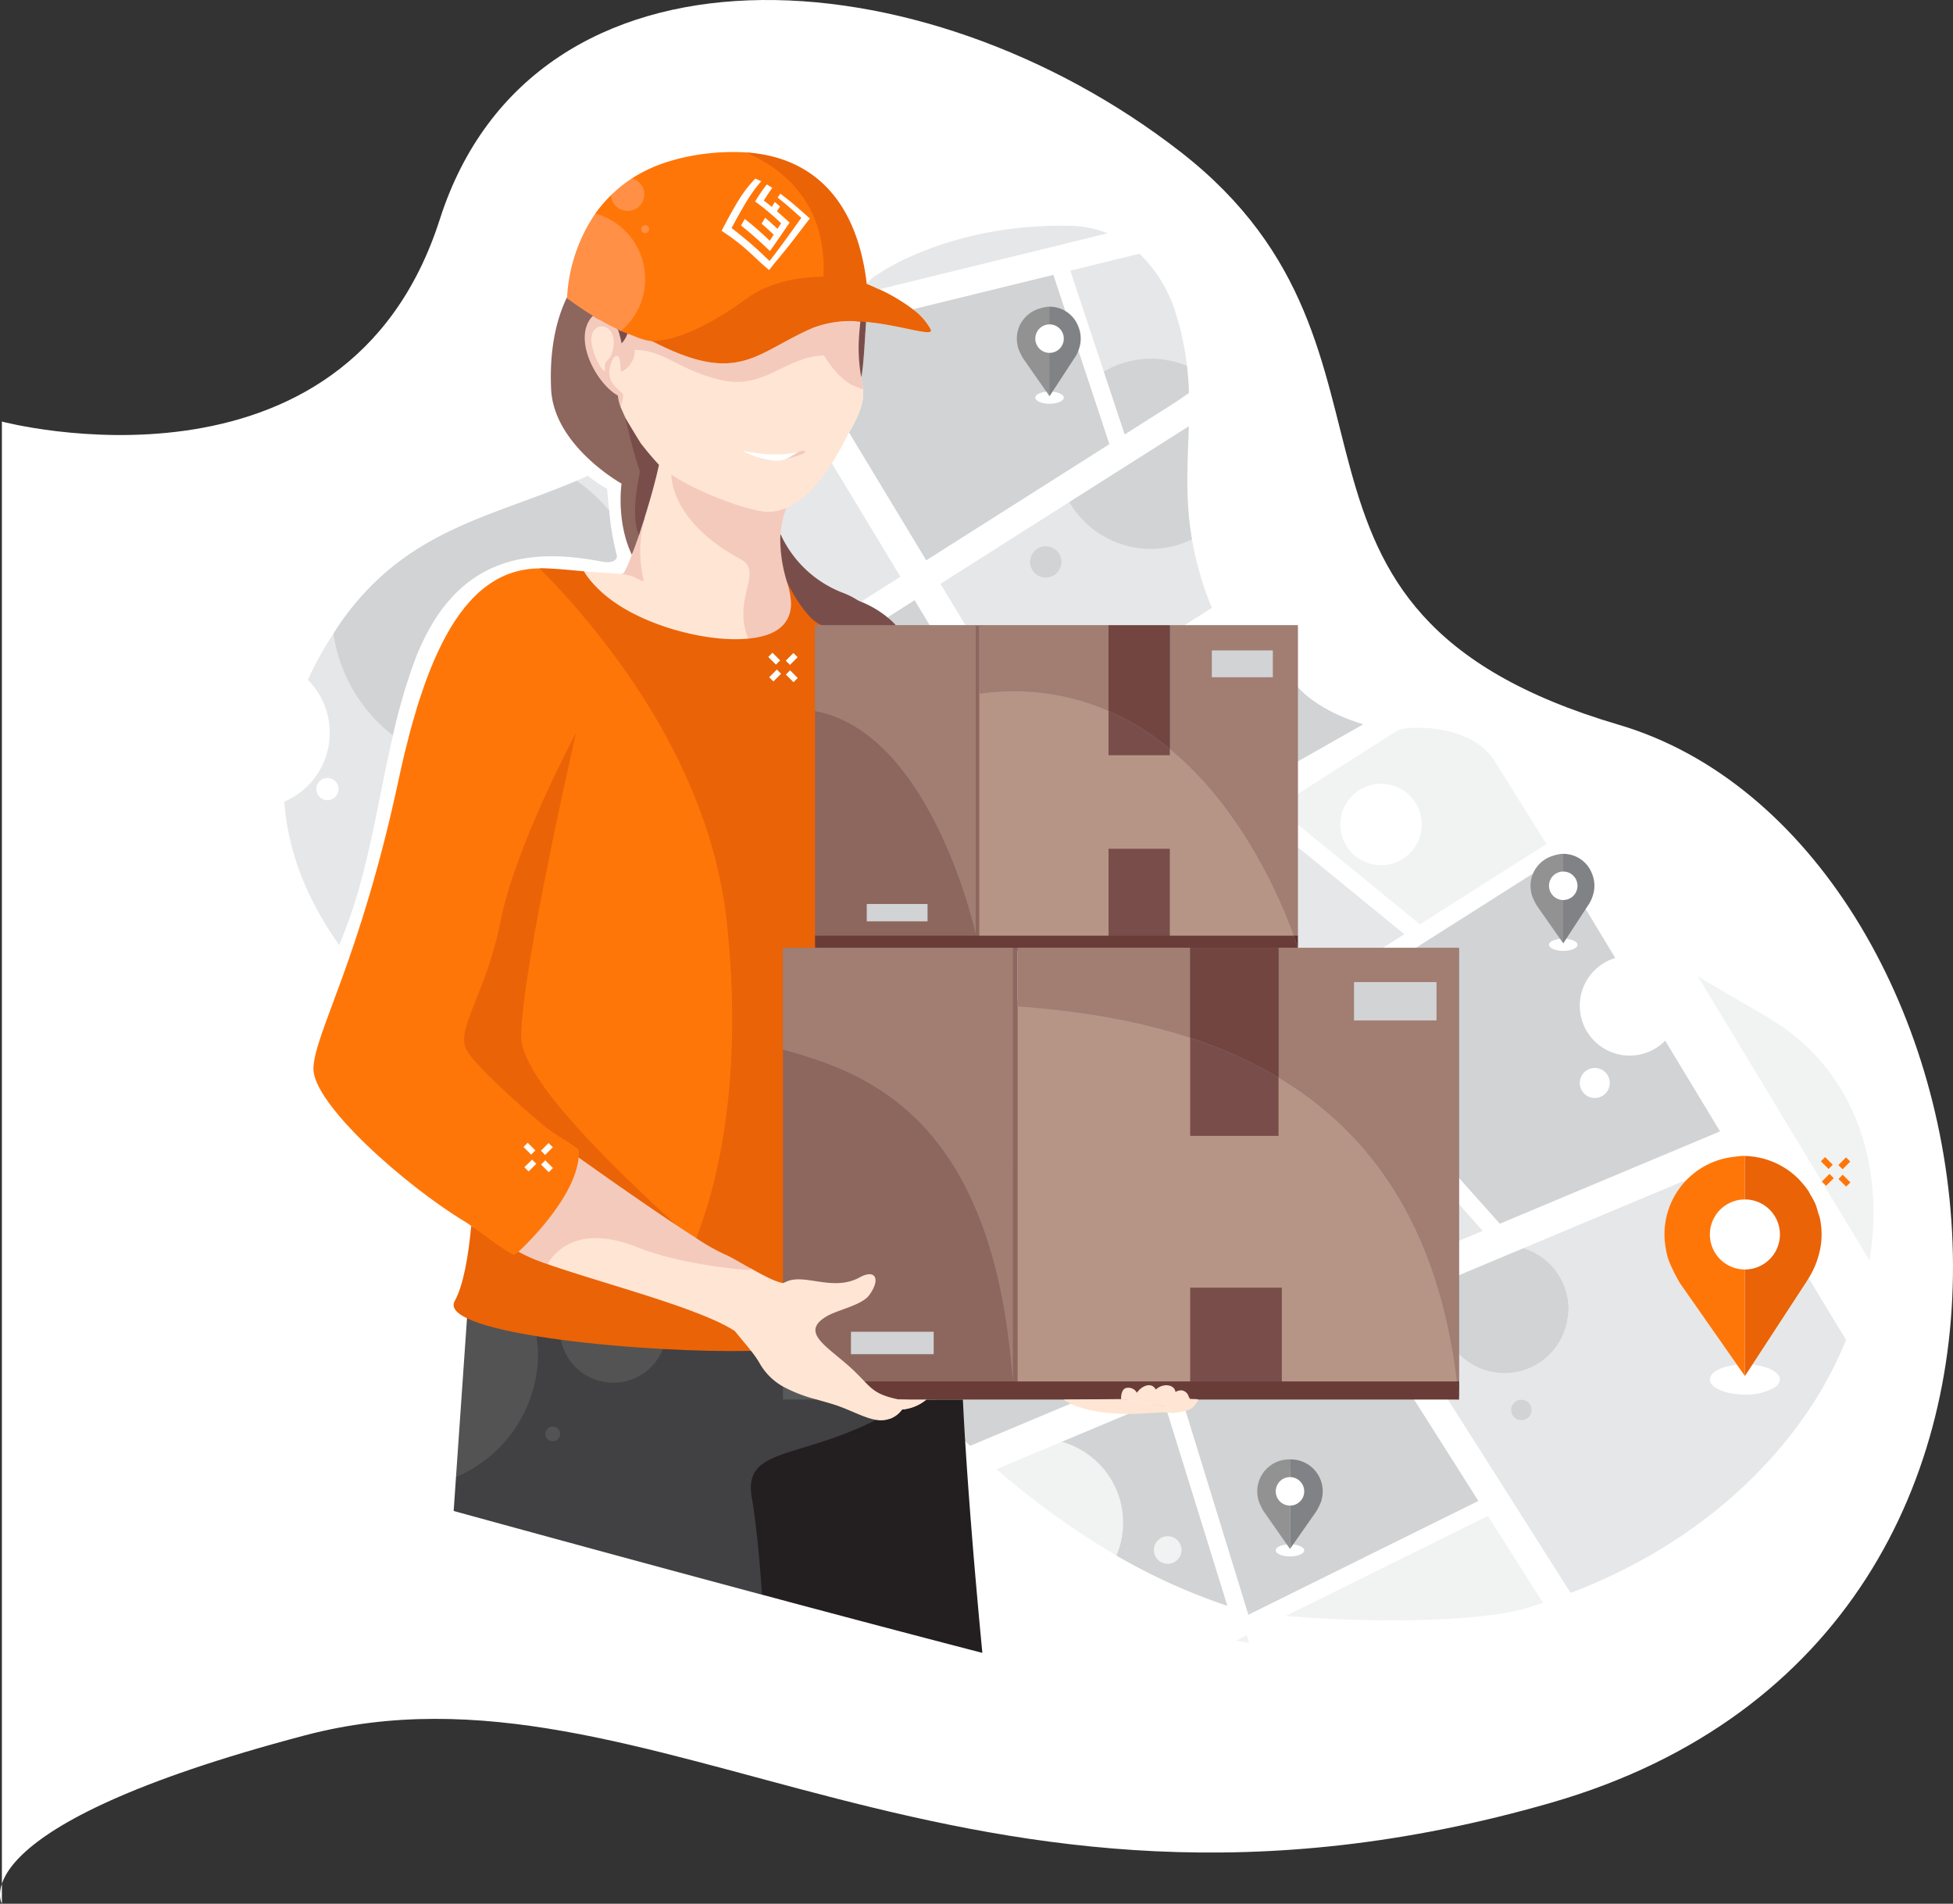 <svg xmlns="http://www.w3.org/2000/svg" width="400.449" height="390.309" viewBox="0 0 400.449 390.309">
  <rect x="0" y="0" width="400.449" height="390.309" fill="#333333" stroke="none"/>
  <g id="Gruppe_13568" data-name="Gruppe 13568" transform="translate(0 0)">
    <path id="Pfad_46164" data-name="Pfad 46164" d="M-43.657,99.324s70.514,18.75,89.782-41.438,99.047-55,151.94-13.813,10.214,94,89.783,117.408,107.6,186-13.813,221S89.874,349.849,18.5,368.673-43.657,403.2-43.657,403.2Z" transform="translate(44.045 -12.895)" fill="#fff"/>
    <g id="Versand" transform="translate(58.303 31.157)">
      <g id="grafiken" transform="translate(0 0)">
        <g id="_x31_">
          <path id="Pfad_29767" data-name="Pfad 29767" d="M261.787,136.06c-7.138,0-7.636-3.572-16.641-6.241l-26.424,16.762,5.129,8.488L247.416,166,268.76,155.07l5.618-3.564a65.022,65.022,0,0,1-4.081-14.053C267.673,134.716,264.823,136.06,261.787,136.06Z" transform="translate(-84.194 -58.042)" fill="#e6e7e8"/>
          <path id="Pfad_29768" data-name="Pfad 29768" d="M358.958,200.466c-5.282-7.461-17.722-6.738-19.541-5.93l-20.57,13.081-4.119,2.706,4.119,3.573,25.041,20.457L369.827,217.9Zm-23.04,21.769a8.346,8.346,0,1,1,8.346-8.346A8.346,8.346,0,0,1,335.917,222.235Z" transform="translate(-111.044 -76.006)" fill="#f1f2f2"/>
          <g id="Gruppe_14114" data-name="Gruppe 14114">
            <path id="Pfad_29769" data-name="Pfad 29769" d="M43.349,213.784a2.277,2.277,0,0,0,2.277-2.277H41.072A2.277,2.277,0,0,0,43.349,213.784Z" transform="translate(-34.512 -80.888)" fill="none"/>
            <path id="Pfad_29770" data-name="Pfad 29770" d="M225.847,398.446l.926-.388c-.342-.31-.672-.63-1.012-.942C225.788,397.557,225.819,398,225.847,398.446Z" transform="translate(-86.163 -132.796)" fill="none"/>
            <path id="Pfad_29771" data-name="Pfad 29771" d="M365.14,337.167,370,335.128l-4.864-5.45-3.075,3.478Z" transform="translate(-124.283 -113.936)" fill="#e6e7e8"/>
            <path id="Pfad_29772" data-name="Pfad 29772" d="M335.327,248.676l4.4-2.791-21.846-17.847-6.611,25.678Z" transform="translate(-110.077 -85.511)" fill="#e6e7e8"/>
            <path id="Pfad_29773" data-name="Pfad 29773" d="M194.458,142.039,180.4,118.777c-5.225,1.874-12.887,3.558-16.5,5.056-.79,2.147-2.524,18.207-2.6,20.046,1.279,3.316,9.547,3.569,18.189,6.947.879.344,3.035-1.327,3.977-.742.033.013,1.876-.861,1.909-.849.163.061.835-2.13.993-2.067Z" transform="translate(-68.137 -54.954)" fill="#e6e7e8"/>
            <path id="Pfad_29774" data-name="Pfad 29774" d="M306.292,446.207l1.072-.531c-.477-.074-.889-.149-1.305-.226Z" transform="translate(-108.62 -146.313)" fill="#d1d3d4"/>
            <path id="Pfad_29775" data-name="Pfad 29775" d="M288.794,373.387l-1.379,1.085s1.13,3.291.212,3.543c-.491.135.783,3.747.466,3.815l12.751,41.406c.416.077.828.152,1.305.226l46.085-22.8L335.05,379.875,313.4,366.016Zm25,25.269c0,.206-3.588,10.925-3.588,10.925,1.313.123,2.315.6,2.315,1.206,0,.7-1.307,1.259-2.92,1.259s-2.92-.563-2.92-1.259c0-.6.982-1.073,2.275-1.2,0,0-2.381-9.048-2.428-9.391,0,0-1.026-1.115-.875-1.564C308.839,389.164,313.8,397.759,313.8,398.657Z" transform="translate(-103.406 -124.098)" fill="#d1d3d4"/>
            <path id="Pfad_29776" data-name="Pfad 29776" d="M216.806,381.567c.13,2.759,3.081,6.841,6.45,10.895.34.312.67.632,1.012.942l22.624-9.485-9.823-3.444Z" transform="translate(-83.659 -128.142)" fill="#d1d3d4"/>
            <path id="Pfad_29777" data-name="Pfad 29777" d="M273.769,385.157c-2.117.158-3.875,2.372-5.406,2.281l-15.355,6.438c-.133,7.508-1.689,5.673.185,11.326,1.373,4.143,5.621,8.048,11,12.012a122.348,122.348,0,0,0,22.739,10.3S273.817,385.154,273.769,385.157Z" transform="translate(-93.579 -129.451)" fill="#d1d3d4"/>
            <path id="Pfad_29778" data-name="Pfad 29778" d="M448.44,273.074c-5.144-3-9.835-5.695-14.137-8.281l35.22,58.286C472.823,302.6,466.018,283.32,448.44,273.074Z" transform="translate(-144.486 -95.79)" fill="#f1f2f2"/>
            <path id="Pfad_29779" data-name="Pfad 29779" d="M435.789,342.865c-.211.345-.4.691-.648,1.034l-10.908,16.714c3.232.3,5.657,1.539,5.657,3.023a2.12,2.12,0,0,1-1.1,1.634,11.31,11.31,0,0,1-6.076,1.462c-3.965,0-7.18-1.386-7.18-3.1,0-.85.8-1.618,2.082-2.178a11.852,11.852,0,0,1,3.475-.831l-11.7-16.727a35.238,35.238,0,0,1-1.9-3.7l-.011-.025a11.8,11.8,0,0,1-.9-2.851c0-.006.011-.01.01-.015a15.962,15.962,0,0,1,4.211-14.62L377.3,336.724a13.1,13.1,0,0,1,9.258,12.49,12.956,12.956,0,0,1-.161,1.6,13.084,13.084,0,0,1-22.311,7.645l-4.03-3.444-1.75,4.773,3.517,7.972L386.977,407.4c22.94-8.72,39.746-23.188,50.03-39.329a82.19,82.19,0,0,0,6.445-12.526Zm-58.921,29.16A2.134,2.134,0,1,1,379,369.89,2.134,2.134,0,0,1,376.868,372.025Z" transform="translate(-123.233 -111.98)" fill="#e6e7e8"/>
            <path id="Pfad_29780" data-name="Pfad 29780" d="M121.755,129.482c-.274-2.5-.433-4.49-.433-4.49a23.431,23.431,0,0,1-3.936-2.674c-.779.348-1.559.707-2.334,1.035a4.99,4.99,0,0,0,1.045,4.758A8.425,8.425,0,0,0,121.755,129.482Z" transform="translate(-55.145 -55.944)" fill="#e6e7e8"/>
            <path id="Pfad_29781" data-name="Pfad 29781" d="M54.235,188.117c-2.179-17.634-5.042-19.385-12.207-20.859a69.8,69.8,0,0,0-5.244,9.479,15.365,15.365,0,0,1-4.82,24.977c.751,10.986,5.207,20.9,11.265,29.412.483-1.235.981-2.518,1.5-3.878C49.264,215.37,51.166,201.372,54.235,188.117ZM40.8,201.409a2.277,2.277,0,1,1,2.277-2.277A2.277,2.277,0,0,1,40.8,201.409Z" transform="translate(-31.964 -68.513)" fill="#e6e7e8"/>
            <path id="Pfad_29782" data-name="Pfad 29782" d="M58.141,175.95a120.469,120.469,0,0,1,4.338-15C70.462,139.613,85.241,137.3,100.8,140.3c3.44.663,3.265-1.174,3.265-1.174a54.123,54.123,0,0,1-1.584-9.243,32.331,32.331,0,0,0-6.7-6.129c-18.171,7.684-35.079,10.163-48.392,29.1-.527.749-.964,1.488-1.452,2.233A32.2,32.2,0,0,0,58.141,175.95Z" transform="translate(-35.871 -56.346)" fill="#d1d3d4"/>
            <path id="Pfad_29783" data-name="Pfad 29783" d="M375.637,342.176l-13.214,5.54-10.075,3.307,10.075,12.884a13.084,13.084,0,0,0,22.311-7.645,12.945,12.945,0,0,0,.161-1.6A13.1,13.1,0,0,0,375.637,342.176Z" transform="translate(-121.565 -117.431)" fill="#d1d3d4"/>
            <path id="Pfad_29784" data-name="Pfad 29784" d="M247.455,142.4a3.211,3.211,0,1,0,3.212,3.211A3.211,3.211,0,0,0,247.455,142.4Z" transform="translate(-91.332 -61.56)" fill="#d1d3d4"/>
            <path id="Pfad_29785" data-name="Pfad 29785" d="M259.777,408.456a17.338,17.338,0,0,0-11.693-11.194l-13.416,5.625a166.41,166.41,0,0,0,24.6,17.714A17.306,17.306,0,0,0,259.777,408.456Z" transform="translate(-88.654 -132.837)" fill="#f1f2f2"/>
            <path id="Pfad_29786" data-name="Pfad 29786" d="M279.482,426.987a2.829,2.829,0,1,0,2.829-2.829A2.829,2.829,0,0,0,279.482,426.987Z" transform="translate(-101.187 -140.359)" fill="#f1f2f2"/>
            <path id="Pfad_29787" data-name="Pfad 29787" d="M317.052,438.875c14.5,1.294,38.549,1.552,49.245-1.566,1.186-.346,2.321-.742,3.475-1.12l-11.3-17.81Z" transform="translate(-111.694 -138.742)" fill="#f1f2f2"/>
            <path id="Pfad_29788" data-name="Pfad 29788" d="M305.552,453.934c-.141-.479-.321-1.071-.478-1.6l-2.195,1.086C303.661,453.577,304.544,453.747,305.552,453.934Z" transform="translate(-107.731 -148.239)" fill="#f1f2f2"/>
            <path id="Pfad_29789" data-name="Pfad 29789" d="M385.644,250.142c0,.7-1.307,1.259-2.92,1.259s-2.92-.564-2.92-1.259c0-.6.983-1.073,2.274-1.2,0,0-5.2-10.259-5.2-10.733,0-.892-.677-1.892-.354-2.668l-23.259,14.755-.117.143-.047-.039-.6.381-3.98,15.323,12.833,31.857,8.366,9.375,45.151-18.93L403.633,269.81a10.224,10.224,0,1,1-10.244-16.954l-6.067-10.04-2.73,1.3-1.264,4.816C384.641,249.06,385.644,249.54,385.644,250.142Zm3.548,25.264a3.077,3.077,0,1,1-3.077,3.077A3.077,3.077,0,0,1,389.192,275.406Z" transform="translate(-120.495 -87.609)" fill="#d1d3d4"/>
            <path id="Pfad_29790" data-name="Pfad 29790" d="M318.044,197.72l13.44-7.624s-8.638-2.257-13.44-7.624l-6.188,9.075Z" transform="translate(-110.241 -72.768)" fill="#d1d3d4"/>
            <path id="Pfad_29791" data-name="Pfad 29791" d="M209.431,76.306c.867,1.764-5.822-.82-13.247-1.5,0,.024.015.034.013.06-.141,1.429-.516,9.878-1,11.222.1.585.142,1.15.282,1.748a6.5,6.5,0,0,1,.091.821c.335,3.25-1.622,6.635-2.865,8.819l15.832,26.2L246.09,99.859l-6.359-19.181c-.007.018-.008.029-.015.047s-.021.056-.033.083c-.191.476-2.443-.018-2.806.477l-2.454,7.823c1.313.123,2.316.6,2.316,1.206,0,.7-1.307,1.259-2.92,1.259s-2.92-.564-2.92-1.259c0-.6.983-1.073,2.275-1.2l-.963-4.088a5.523,5.523,0,0,1-1.617-1.657l-.3-.756c-.172-.4-.909-1.195-.955-1.538,0,0-.424-.952-.424-.955a11.929,11.929,0,0,1-.3-1.856c0-3.619,1.618-5.33,5.237-5.33a21.919,21.919,0,0,1,3.091-.259c.065.038.124.085.187.126l-2.536-7.651-28.791,7.06A12.68,12.68,0,0,1,209.431,76.306Z" transform="translate(-76.918 -39.956)" fill="#d1d3d4"/>
            <path id="Pfad_29792" data-name="Pfad 29792" d="M203.665,161.273c1.094.906.012,4.194.032,4.217l8.616-2.609-3.1-5.129Z" transform="translate(-79.984 -65.855)" fill="#d1d3d4"/>
            <ellipse id="Ellipse_382" data-name="Ellipse 382" cx="2.134" cy="2.134" rx="2.134" ry="2.134" transform="translate(251.501 255.776)" fill="#d1d3d4"/>
            <path id="Pfad_29793" data-name="Pfad 29793" d="M193.806,83.459c-.028,1.995.2,4.972,1.7,5.974.484-1.343.859-9.793,1-11.222,0-.026-.013-.036-.013-.06-.386-.035-1.54-1.032-1.929-1.056C194.4,78.742,193.831,81.674,193.806,83.459Z" transform="translate(-77.226 -43.298)" fill="#794e4a"/>
            <path id="Pfad_29794" data-name="Pfad 29794" d="M175.124,152.812h0Z" transform="translate(-72.001 -64.472)" fill="#6d4c39"/>
            <path id="Pfad_29795" data-name="Pfad 29795" d="M164.836,411.036c-1.74-10.206,9.776-23.908,3.074-31.788a75.2,75.2,0,0,1-9.148-2.352c-1.052-.316-6.045-3.088-6.045-3.088s-4.747-11.884-5.409-12.727c-5.289.106-12.588-.6-19.091-.955-1.614,4.047-39.161,0-39.161,1.2,0,11.408-2.521,17.021-8.414,32.79l-.482,6.955S99.5,406.4,125.03,413.3c3.314.9,6.747,1.82,10.241,2.76,2.674.719,5.376,1.444,8.125,2.181C162.1,415.093,165.789,416.624,164.836,411.036Z" transform="translate(-45.443 -122.451)" fill="#414042"/>
            <path id="Pfad_29796" data-name="Pfad 29796" d="M208.788,395.129c-.028-.442-.059-.889-.086-1.33-.18-2.921-.336-5.784-.467-8.544h-7.488a9.045,9.045,0,0,1-4.985,2.04,5.344,5.344,0,0,1-5.325,2.126c-16.056,8.132-27.234,5.633-25.494,15.84.953,5.588,1.642,13.257,2.114,20.005,14.823,3.97,30.55,8.139,45.173,11.929,0,0-1.7-17.2-2.981-35.206C209.087,399.7,208.932,397.409,208.788,395.129Z" transform="translate(-69.105 -129.479)" fill="#231f20"/>
            <path id="Pfad_29797" data-name="Pfad 29797" d="M97.656,368.444a26.607,26.607,0,0,0-.339-3.506,9.786,9.786,0,0,0-6.936-5.109c-2.936-.689-4.693-1.83-7.3,1.445l-2.256,32.541A27.536,27.536,0,0,0,97.656,368.444Z" transform="translate(-45.63 -122.154)" fill="#535353"/>
            <path id="Pfad_29798" data-name="Pfad 29798" d="M121.423,375.176A10.953,10.953,0,0,0,131.6,368.26c.461-3.765-.17-6.306-4.312-6.708-2.86-.277-13.761,1.67-16.611,4.809A10.965,10.965,0,0,0,121.423,375.176Z" transform="translate(-53.977 -122.843)" fill="#535353"/>
            <path id="Pfad_29799" data-name="Pfad 29799" d="M107.77,392.954a1.509,1.509,0,1,0,1.509,1.509A1.509,1.509,0,0,0,107.77,392.954Z" transform="translate(-52.743 -131.632)" fill="#535353"/>
            <path id="Pfad_29800" data-name="Pfad 29800" d="M102.137,359.174c6.547.87,13.854,1.512,20.922,1.9,6.5.356,12.787.494,18.076.388,2.4-3.359-.2-5.17-1.308-6.54-7.025-4.676-45.355-18.137-45.355-18.137-2.331-1.031-7.937.94-10.716-.959-.013.136-.028.272-.041.409-.554,5.805-1.548,11.736-3.349,15.015-.7,1.274.31,2.453,2.527,3.525,2.945,1.424,8.039,2.657,14.232,3.664C98.729,358.7,100.408,358.945,102.137,359.174Z" transform="translate(-45.44 -115.655)" fill="#ea6307"/>
            <path id="Pfad_29801" data-name="Pfad 29801" d="M128.634,117.606c.571-1.8,1.662-10.248,2.015-11.728-.215-.208-.245-1.271-.424-1.477-4.667-5.376-6.154-8.06-6.894-10.261a15.288,15.288,0,0,1-.583-3.394c-4.421-2.423-9.1-10.373-4.872-14.862.029-.031-.188-1.82-.159-1.849-1.664-1.032-4.117-1.531-6.571-2.3,0,0,.005-.149.008-.251-1.861,3.8-3.69,9.869-3.275,18.86.537,11.628,14.443,19.376,14.443,19.376s-1.15,7.738,2.112,14.6C125.162,122.426,127.751,120.388,128.634,117.606Z" transform="translate(-53.178 -41.728)" fill="#8d665e"/>
            <path id="Pfad_29802" data-name="Pfad 29802" d="M133.5,272.5c2.741-11.821,2.565-30.672.193-53.217-3.09-29.374-26.17-53.223-39.713-67.958-1.4-1.524-3.289-2.206-7.347-2.628h0c-8.1.048-14.335,4.841-19.3,13.979l0,.005q-.824,1.516-1.6,3.192c-.025.054-.049.114-.073.168-.493,1.069-.975,2.181-1.442,3.345-.059.147-.114.31-.173.458-.43,1.089-.852,2.2-1.261,3.373-.1.279-.189.584-.285.867-.363,1.068-.723,2.145-1.07,3.278-.142.464-.275.964-.414,1.439-.293,1-.588,1.985-.869,3.028-.2.737-.387,1.522-.581,2.283-.211.829-.428,1.634-.633,2.49q-.592,2.472-1.152,5.095c-7.971,37.334-17.251,52.076-17.539,59.423s19.273,24.456,31.086,31.515c.375.224.842.565,1.271.858,2.778,1.9,6.444,4.917,8.775,5.947l.916-.646,32.777-.6c2.439-.955,1.9-1.035,3.666-2.187C129.513,288.269,133.651,272.611,133.5,272.5Zm-49.14-.162-.863-.868,1.573-1.568.863.868ZM83.31,267.31l.863-.858,1.571,1.573-.863.858Zm5.177,5.186-1.573-1.573.863-.868,1.573,1.573Zm-1.6-4.419,1.573-1.573.863.868-1.573,1.573Z" transform="translate(-34.277 -63.321)" fill="#ff7608"/>
            <path id="Pfad_29803" data-name="Pfad 29803" d="M143.04,221.447c3.475,33.032-2.264,54.3-6.3,64.545-1.2,4.335-.426,7.544.6,7.914.861.31,13.806,3.643,15.617,3.977l6.2.636,10.341-64.591.533-57.83-3.437-11.693,1.472-4.083c-3.3-1.009-12.652-8.65-12.663-8.671h0c.425,1.552-5.168,6.5-11.5,7.066a21.018,21.018,0,0,1-4.912-.278c-8.481-.87-20.06-.589-25.237-9.149-3.152-.307-6.3-.582-8.53-.632-.2,0-.387.024-.585.026C118.422,162.684,139.63,189.034,143.04,221.447Zm10.051-53.035-1.573-1.573.863-.863,1.573,1.573Zm1.054,1.876-1.571,1.571-.863-.863,1.571-1.571Zm3.413.868-.863.863-1.571-1.573.863-.863Zm-.885-5.122.863.863-1.573,1.573-.863-.863Z" transform="translate(-52.292 -63.311)" fill="#ea6307"/>
            <path id="Pfad_29804" data-name="Pfad 29804" d="M94.848,257.769c0-13.4,11.237-62.282,11.237-62.282S93.7,218.585,90.67,233.855s-9.32,22.285-7.059,26.651c1.416,2.734,10.267,10.878,16.105,15.717,2.007,1.663,4.843,3.04,6.935,4.753l-.012,1.6c.207.148,11.265,8.059,20.048,13.884C114.2,285.021,94.848,266.6,94.848,257.769Z" transform="translate(-46.274 -76.407)" fill="#ea6307"/>
            <path id="Pfad_29805" data-name="Pfad 29805" d="M127.189,80.226c-.29-.13-.6-.3-.894-.437a31.81,31.81,0,0,1,1.083,4.178,7.9,7.9,0,0,0,1.73-2.859c.016-.039.032-.083.047-.123C128.5,80.728,127.865,80.529,127.189,80.226Z" transform="translate(-58.346 -44.051)" fill="#794e4a"/>
            <path id="Pfad_29806" data-name="Pfad 29806" d="M194.815,155.7a20.733,20.733,0,0,0-5.446-3.206c-.158-.063-.3-.135-.459-.2l-.109-.044a17.416,17.416,0,0,0-2.751-1.437,23.168,23.168,0,0,1-13.53-12.988c-.149,3.656-.917,9.428-.2,12.051l.875,1.75,1.059-3.01c.011.021,3.781,7.662,7.078,8.671l9.76,3.526,5.414-3.51A14.591,14.591,0,0,0,194.815,155.7Z" transform="translate(-71.133 -60.283)" fill="#794e4a"/>
            <path id="Pfad_29807" data-name="Pfad 29807" d="M126.218,339.826c9.333,3.747,24.9,2.453,24.9,2.453s-4.566-2.871-5.06-3.277c-2.244-1.243-4.268-2.459-5.129-2.768a42.35,42.35,0,0,1-5.872-3.341c-1.251-.794-2.607-1.677-4.038-2.626-8.783-5.826-19.84-13.736-20.048-13.884l-.029-.02c-.8,8.854-12.328,19.321-12.328,19.321a34.056,34.056,0,0,0,5.967,2.551C113.385,336.751,115.082,335.355,126.218,339.826Z" transform="translate(-50.604 -110.212)" fill="#f4cabd"/>
            <path id="Pfad_29808" data-name="Pfad 29808" d="M136.726,126.2c.684-1.8.674-1.889.28-1.039-.1.387-.209.767-.315,1.148C136.706,126.266,136.711,126.236,136.726,126.2Z" transform="translate(-61.253 -56.593)" fill="#f4cabd"/>
            <path id="Pfad_29809" data-name="Pfad 29809" d="M174.483,94.133c-.408-.2-.873-1.517-1.315-1.662C169.389,91.228,167.8,86.7,167.8,86.7l-.636-.959c-.258.028-2.594-.655-2.864-.631-7.661.666-9.835,7.984-18.693,5.807-8.685-2.134-12.991-6.147-19.051-6.2a3.73,3.73,0,0,1-.239,4.3c-.477.6-.722.258-1.193-1.67-.342-1.4-1.7.149-1.967.678-2.438,4.827,1.439,6.142,1.331,6.958-.146,1.1.48,2.237.231,2.58a81.782,81.782,0,0,0,4.631,9.223c-.354,1.48.363,8.959.348,9-.566,2.04.428,3.34-.143,5.139-1.359,5.348-2.574,6.884-3.158,9.219-.239.955-.681,1.868-1.566,1.783l-.83-.057h0l-6.694-.456v0c5.177,8.56,18.715,12.83,27.2,13.7a33.577,33.577,0,0,0,6.44.1c4.988-4.21,9.542-15.633,4.885-18.13-10.371-5.561-14.39-3.107-14.6-8.038,5.841,3.894,10.054,3.2,13.6,3.424,1.451.093,2.594-3.5,3.92-4.048,3.612-1.5,6.75-5.032,9.344-9.161,1.034-1.646,2-3.367,2.855-5.085.168-.337.407-.759.666-1.214C172.86,100.769,174.818,97.384,174.483,94.133ZM157.97,108.6a6.169,6.169,0,0,1-2.651-.021,23.338,23.338,0,0,1-4.048-1.129c-1.353-.676-1.465-.767-1.465-.767,8.23,1.646,11.578.113,11.578.113.541-.1.427-.118.647.152C162.413,107.419,157.97,108.6,157.97,108.6Z" transform="translate(-55.831 -45.429)" fill="#ffe5d4"/>
            <path id="Pfad_29810" data-name="Pfad 29810" d="M174.436,91.1c-.14-.6-.182-1.163-.282-1.748a34.717,34.717,0,0,1-.525-6.268c.025-1.785.19-3.457.353-5.1a21.794,21.794,0,0,0-9.252,1.138c-.127.05-.262.081-.387.135-12.013,5.186-15.277,12.051-33.3,2.627a6.518,6.518,0,0,0,1.344.025,20.563,20.563,0,0,1-6.155-1.47c-.011.027-.021.057-.032.083a5.372,5.372,0,0,1-1.176,1.944,21.626,21.626,0,0,0-.736-2.84,49.818,49.818,0,0,1-5.139-2.813c-.029.029-.055.043-.083.074-4.226,4.489.77,13.842,5.191,16.265a8.787,8.787,0,0,0,.51,2.195,6.038,6.038,0,0,0,.587-2.266c.108-.816-4.587-2.445-2.149-7.272.267-.529,1.062-1.457,1.4-.058.471,1.928-.241,3.124,1.155,2.062a4.9,4.9,0,0,0,1.971-4.018c6.06.057,8.727,3.984,17.413,6.118,8.858,2.177,12.938-4.267,20.6-4.933.269-.024.5-.065.756-.093l.008.022s2.971,5.253,6.75,6.5a10.241,10.241,0,0,1,1.273.519A6.656,6.656,0,0,0,174.436,91.1Z" transform="translate(-55.875 -43.218)" fill="#f4cabd"/>
            <path id="Pfad_29811" data-name="Pfad 29811" d="M120.359,80.15c-3.165,2.163,2.238,11.188,1.8,8.192-.278-1.9,1.2-.966,1.725-4.342S122.019,79.015,120.359,80.15Z" transform="translate(-56.406 -44.051)" fill="#ffe5d4"/>
            <path id="Pfad_29812" data-name="Pfad 29812" d="M123.708,39.045a27.78,27.78,0,0,0-3.223,3.75c.608,7.232,2.623,19.084,5.251,24.085.46.206.891.341,1.337.516,2.173.85,3.4,1.464,5.342,1.59,2.428-.149,12.635,3.295,22.75-4.017,4.427-3.2,9.9-8.243,15.153-8.233.438-22.432-10.619-24.62-18.938-26.469a46.44,46.44,0,0,0-13.033,1.094c-.671.146-1.291.332-1.924.508a30.476,30.476,0,0,0-8.417,3.715C126.688,37.909,125.371,38.925,123.708,39.045Zm33.065-1.5c-.637.864-.983,1.387-1.741,2.591.667.506.991.769,1.632,1.3.257-.413.381-.612.623-.991.431.349.645.528,1.071.889-.246.386-.373.587-.635,1,1.05.911,1.564,1.38,2.592,2.319-1.408,2.07-2.233,3.3-4.025,5.842a79.026,79.026,0,0,0-5.922-5.239c.306-.551.458-.82.757-1.345a61.117,61.117,0,0,1,5.122,4.47c.333-.508.5-.759.816-1.248-.962-.892-1.452-1.35-2.484-2.257.3-.5.445-.746.73-1.22,1.046.907,1.545,1.369,2.533,2.28l.741-1.141a49.779,49.779,0,0,0-5.331-4.465,32.688,32.688,0,0,1,2.4-3.5C156.1,37.109,156.327,37.252,156.772,37.549ZM153.3,35.636c.487.206.724.319,1.193.56-1.955,2.242-3.305,4.434-6.075,9.579a79.86,79.86,0,0,1,7.789,6.76c3.083-3.987,4.435-5.979,6.514-8.848-1.951-1.747-2.894-2.607-4.849-4.14.227-.345.338-.509.552-.818,2.406,1.814,3.576,2.882,6.044,5.082-2.311,2.968-3.829,5.146-7.455,9.427-.345.459-.521.689-.877,1.145-3.059-2.457-4.409-4.517-9.755-8.045C149.445,40.44,151.073,37.886,153.3,35.636Z" transform="translate(-56.721 -30.176)" fill="#ff7608"/>
            <path id="Pfad_29813" data-name="Pfad 29813" d="M117.739,68.669a49.815,49.815,0,0,0,5.139,2.813c.2.094.41.209.608.3a13.924,13.924,0,0,0-5.251-24.085,33.739,33.739,0,0,0-5.789,17.135c0,.1-.008.251-.008.251C114.327,66.465,116.074,67.638,117.739,68.669Z" transform="translate(-54.47 -35.075)" fill="#ff9045"/>
            <path id="Pfad_29814" data-name="Pfad 29814" d="M128.35,44.367a3.434,3.434,0,0,0,3.434-3.434,3.388,3.388,0,0,0-2.526-3.251,26.747,26.747,0,0,0-4.3,3.462A3.412,3.412,0,0,0,128.35,44.367Z" transform="translate(-57.972 -32.275)" fill="#ff9045"/>
            <ellipse id="Ellipse_383" data-name="Ellipse 383" cx="0.804" cy="0.804" rx="0.804" ry="0.804" transform="translate(73.192 15.022)" fill="#ff9045"/>
            <path id="Pfad_29815" data-name="Pfad 29815" d="M193.659,66.56a12.682,12.682,0,0,0-3.639-4.1,36.5,36.5,0,0,0-6.889-4.1c-.892-.419-1.746-.8-2.468-1.1-.028-.012-.067-.019-.1-.031-.112-.934-.24-1.846-.392-2.727-2.754-15.961-11.9-23.349-24.37-24.208,7.3,3.17,16.673,10.29,15.877,25.5-5.254-.01-11.2,1.2-15.625,4.4-10.115,7.312-15.978,8.552-18.406,8.7a6.517,6.517,0,0,1-1.344-.025c18.027,9.425,21.291,2.56,33.3-2.627.124-.054.26-.085.387-.135a21.794,21.794,0,0,1,9.252-1.138c.389.024.773.053,1.16.088C187.836,65.74,194.526,68.324,193.659,66.56Z" transform="translate(-61.146 -30.211)" fill="#ea6307"/>
            <path id="Pfad_29816" data-name="Pfad 29816" d="M258.841,173.549c-7.545-3.3-19.931-6.2-30.106-4.84l-.068,61.636,29.167-.106.212-15.909,8.485.106.636,15.909,27.053-.092c.148-8.075.847-45.455-26.152-51.726Z" transform="translate(-86.976 -68.822)" fill="#b69586"/>
            <path id="Pfad_29817" data-name="Pfad 29817" d="M271.852,164.873H229.778v.009h65.311v-.009H271.852Z" transform="translate(-87.287 -67.846)" fill="#939598"/>
            <path id="Pfad_29818" data-name="Pfad 29818" d="M216.7,229.248V178.925l.72-14.043-.72-.009H183.026v.009H215.97s-10.2,9.228-32.945,17.568v46.8H216.7Z" transform="translate(-74.211 -67.846)" fill="#8d665e"/>
            <path id="Pfad_29819" data-name="Pfad 29819" d="M266.569,198.348h12.57v-1.312a53.182,53.182,0,0,0-12.57-7.791Z" transform="translate(-97.576 -74.662)" fill="#794e4a"/>
            <rect id="Rechteck_16263" data-name="Rechteck 16263" width="12.465" height="3.562" transform="translate(119.42 154.178)" fill="#d1d3d4"/>
            <rect id="Rechteck_16264" data-name="Rechteck 16264" width="12.57" height="19.052" transform="translate(168.993 142.856)" fill="#794e4a"/>
            <path id="Pfad_29820" data-name="Pfad 29820" d="M282,256.2l.01-.494v-.017s-.267-.9-.821-2.452H183.026v3.227Z" transform="translate(-74.211 -92.559)" fill="#6a3c38"/>
            <path id="Pfad_29821" data-name="Pfad 29821" d="M310.258,192.8V164.886h-26.24v25.338c15.229,12.581,23.025,31.6,25.419,38.307h.821V192.8Zm-17.6-22.739h12.465v5.45H292.656Z" transform="translate(-102.456 -67.849)" fill="#939598"/>
            <path id="Pfad_29822" data-name="Pfad 29822" d="M307.646,192.8V164.886h-26.24l-6.728,14.319,6.728,11.019c15.229,12.581,23.025,31.6,25.419,38.307h.821V192.8Z" transform="translate(-99.844 -67.849)" fill="#a27d72"/>
            <path id="Pfad_29823" data-name="Pfad 29823" d="M229.778,178.928a48.757,48.757,0,0,1,26.5,3.5V164.886h-26.5Z" transform="translate(-87.287 -67.849)" fill="#939598"/>
            <path id="Pfad_29824" data-name="Pfad 29824" d="M229.778,178.928a48.757,48.757,0,0,1,26.5,3.5l4.41-8.469-4.41-9.078h-26.5Z" transform="translate(-87.287 -67.849)" fill="#a27d72"/>
            <path id="Pfad_29825" data-name="Pfad 29825" d="M266.569,182.433a53.18,53.18,0,0,1,12.57,7.791V164.885h-12.57Z" transform="translate(-97.576 -67.849)" fill="#6d6e71"/>
            <path id="Pfad_29826" data-name="Pfad 29826" d="M266.569,182.433a53.18,53.18,0,0,1,12.57,7.791V164.885h-12.57Z" transform="translate(-97.576 -67.849)" fill="#724541"/>
            <rect id="Rechteck_16265" data-name="Rechteck 16265" width="12.465" height="5.45" transform="translate(190.2 102.214)" fill="#bcbec0"/>
            <rect id="Rechteck_16266" data-name="Rechteck 16266" width="12.465" height="5.45" transform="translate(190.2 102.214)" fill="#d1d3d4"/>
            <path id="Pfad_29827" data-name="Pfad 29827" d="M320.127,255.693v-2.452h-.821C319.861,254.794,320.127,255.693,320.127,255.693Z" transform="translate(-112.325 -92.559)" fill="#58595b"/>
            <path id="Pfad_29828" data-name="Pfad 29828" d="M320.127,255.693v-2.452h-.821C319.861,254.794,320.127,255.693,320.127,255.693Z" transform="translate(-112.325 -92.559)" fill="#63322e"/>
            <path id="Pfad_29829" data-name="Pfad 29829" d="M215.97,228.1V164.886H183.025v17.568C206.986,186.93,215.97,228.1,215.97,228.1Z" transform="translate(-74.211 -67.849)" fill="#808285"/>
            <path id="Pfad_29830" data-name="Pfad 29830" d="M215.97,228.1V164.886H183.025v17.568C206.986,186.93,215.97,228.1,215.97,228.1Z" transform="translate(-74.211 -67.849)" fill="#a27d72"/>
            <path id="Pfad_29831" data-name="Pfad 29831" d="M207.559,385.255l1.53.09a12.8,12.8,0,0,1-1.358,1.951,9.044,9.044,0,0,0,4.985-2.04Z" transform="translate(-81.073 -129.479)" fill="#ffe5d4"/>
            <path id="Pfad_29832" data-name="Pfad 29832" d="M283.677,274.836l-8.951-3.928c-11.479-3.763-28.707-3.347-38.844,1.042v79l38.844-.251,18.8.251,36.323,1.609c-.476-34.021-11.287-58.782-29.7-69.806l-7.636-3.5Z" transform="translate(-88.994 -96.784)" fill="#b69586"/>
            <path id="Pfad_29833" data-name="Pfad 29833" d="M219.205,256.7l-1.292,44.986c-7.314-41.425-34.046-34.364-44.005-24.148v47.894l.255,1.948c3.729-1.8,8.76,1.929,14.212-1.061,3.356-1.84,3.425-1.9,1.037,1.326-1.492,2.013-7.178,1.844-9.416,3.129-5.821,3.341-.243,9.834,4.667,14.371,1.135,1.049,3.8,1.55,4.508,2.28l32.844-.159V256.705h-2.809Z" transform="translate(-71.661 -93.528)" fill="#8d665e"/>
            <path id="Pfad_29834" data-name="Pfad 29834" d="M289.806,282.285v20.122h18.122v-11.97A89.235,89.235,0,0,0,289.806,282.285Z" transform="translate(-104.074 -100.682)" fill="#794e4a"/>
            <rect id="Rechteck_16267" data-name="Rechteck 16267" width="16.969" height="4.606" transform="translate(116.178 241.875)" fill="#d1d3d4"/>
            <rect id="Rechteck_16268" data-name="Rechteck 16268" width="18.802" height="21.013" transform="translate(185.731 232.836)" fill="#794e4a"/>
            <path id="Pfad_29835" data-name="Pfad 29835" d="M281.928,380.093H196.348c-2.776,1.659-2.761,2.837,1.26,3.682l6.273.036h49.054s10.522-.007,10.662-.02l.9.02h53.755c-.118-1.271-.277-2.488-.425-3.719Z" transform="translate(-77.394 -128.035)" fill="#6a3c38"/>
            <path id="Pfad_29836" data-name="Pfad 29836" d="M173.907,384.221h6.914a29.835,29.835,0,0,1-6.914-2.663Z" transform="translate(-71.661 -128.445)" fill="#58595b"/>
            <path id="Pfad_29837" data-name="Pfad 29837" d="M179.406,372.409l-.62-.036c-4.021-.845-5.138-1.837-6.913-3.682-.7-.731-1.5-1.582-2.635-2.631-4.91-4.537-10.834-7.431-5.012-10.772,2.238-1.285,7.1-2.236,8.594-4.249,2.388-3.223,1.405-5.505-1.951-3.665-5.452,2.99-11.331-.912-15.061.891l-.643.278h0c-1.811-.334-4.408-1.8-6.794-3.119.495.406-.289.433-.289.433s-13.272-.866-22.6-4.613c-11.136-4.472-16.523-.222-18.583,3.412,10.94,3.859,31.378,9.052,38.4,13.728,1.1,1.369,2.294,2.752,3.317,4.055a19.368,19.368,0,0,1,1.673,2.39,12.668,12.668,0,0,0,4.877,4.918,29.832,29.832,0,0,0,6.914,2.663c1.045.3,2.1.59,3.15.906,3.486,1.048,6.406,2.842,9.024,3.26a5.344,5.344,0,0,0,5.325-2.126,12.8,12.8,0,0,0,1.358-1.951Z" transform="translate(-52.92 -116.633)" fill="#ffe5d4"/>
            <path id="Pfad_29838" data-name="Pfad 29838" d="M320.446,256.668v.027h17.428l.02-.012Z" transform="translate(-112.644 -93.518)" fill="#e6e7e8"/>
            <path id="Pfad_29839" data-name="Pfad 29839" d="M320.446,256.668v.027h17.428l.02-.012Z" transform="translate(-112.644 -93.518)" fill="#808285" opacity="0.1"/>
            <path id="Pfad_29840" data-name="Pfad 29840" d="M362.893,256.7l-8.853-.007-.011.007Z" transform="translate(-122.036 -93.525)" fill="#d1d3d4"/>
            <path id="Pfad_29841" data-name="Pfad 29841" d="M362.893,256.7l-8.853-.007-.011.007Z" transform="translate(-122.036 -93.525)" fill="#808285" opacity="0.1"/>
            <path id="Pfad_29842" data-name="Pfad 29842" d="M344.66,256.688l-.02.012H351.4l.011-.007Z" transform="translate(-119.41 -93.523)" fill="#808285" opacity="0.1"/>
            <path id="Pfad_29843" data-name="Pfad 29843" d="M276.07,275.131V256.706H240.692v11.988C252.428,269.544,264.592,271.368,276.07,275.131Z" transform="translate(-90.339 -93.528)" fill="#939598"/>
            <path id="Pfad_29844" data-name="Pfad 29844" d="M276.07,275.131l7.618-10.04-7.618-8.386H240.692v11.988C252.428,269.544,264.592,271.368,276.07,275.131Z" transform="translate(-90.339 -93.528)" fill="#a27d72"/>
            <path id="Pfad_29845" data-name="Pfad 29845" d="M351.967,323.813V256.705h-37v26.578c18.41,11.025,32.685,29.943,36.579,62.3h.425V323.813Zm-4.636-60.09v7.856H330.466v-7.856Z" transform="translate(-111.11 -93.528)" fill="#939598"/>
            <path id="Pfad_29846" data-name="Pfad 29846" d="M348.792,323.813V256.705h-37l-8.178,8.386,8.178,18.192c18.41,11.025,32.685,29.943,36.579,62.3h.425V323.813Z" transform="translate(-107.935 -93.528)" fill="#a27d72"/>
            <path id="Pfad_29847" data-name="Pfad 29847" d="M289.806,275.131a89.284,89.284,0,0,1,18.122,8.152V256.706H289.806Z" transform="translate(-104.074 -93.528)" fill="#6d6e71"/>
            <path id="Pfad_29848" data-name="Pfad 29848" d="M289.806,275.131a89.284,89.284,0,0,1,18.122,8.152V256.706H289.806Z" transform="translate(-104.074 -93.528)" fill="#724541"/>
            <rect id="Rechteck_16269" data-name="Rechteck 16269" width="16.865" height="7.856" transform="translate(219.356 170.195)" fill="#bcbec0"/>
            <rect id="Rechteck_16270" data-name="Rechteck 16270" width="16.865" height="7.856" transform="translate(219.356 170.195)" fill="#d1d3d4"/>
            <path id="Pfad_29849" data-name="Pfad 29849" d="M366.169,383.811v-3.719h-.425C365.892,381.324,366.052,382.541,366.169,383.811Z" transform="translate(-125.312 -128.035)" fill="#58595b"/>
            <path id="Pfad_29850" data-name="Pfad 29850" d="M366.169,383.811v-3.719h-.425C365.892,381.324,366.052,382.541,366.169,383.811Z" transform="translate(-125.312 -128.035)" fill="#63322e"/>
            <path id="Pfad_29851" data-name="Pfad 29851" d="M221.023,256.7H173.908v20.838c16.389,4.582,43.253,13.194,47.116,68.042Z" transform="translate(-71.661 -93.528)" fill="#808285"/>
            <path id="Pfad_29852" data-name="Pfad 29852" d="M221.023,256.7H173.908v20.838c16.389,4.582,43.253,13.194,47.116,68.042Z" transform="translate(-71.661 -93.528)" fill="#a27d72"/>
            <path id="Pfad_29853" data-name="Pfad 29853" d="M286,384.149l-.416-.126-1.2-.027c-.187.017-.39-.492-.39-.492a1.754,1.754,0,0,0-1.425-1.272,2.236,2.236,0,0,0-1.289.339s-.006-1.27-1.8-1.392a3.3,3.3,0,0,0-2.217.883c-.883-1.493-2.325-.73-2.885-.362a4.021,4.021,0,0,0-1,1.024,1.985,1.985,0,0,0-2.087-1c-1.251.167-1.164,2.3-1.164,2.3s15.995,1.982,7.611,2.768c-.476.045-.847.039-1.3.073.064,0,.1.022.168.015.311-.029.531-.039.79-.057,2.961-.2,2.865.263,4.97-.183.425-.09.912-.205,1.569-.385C285.155,385.917,286,384.149,286,384.149Z" transform="translate(-98.569 -128.338)" fill="#ffe5d4"/>
            <path id="Pfad_29854" data-name="Pfad 29854" d="M273.175,387.9c8.384-.786-7.611-2.768-7.611-2.768l-11.739.09s2.636,2.387,10.728,2.867a55.473,55.473,0,0,0,7.32-.117C272.328,387.936,272.7,387.942,273.175,387.9Z" transform="translate(-94.012 -129.444)" fill="#ffe5d4"/>
            <path id="Pfad_29855" data-name="Pfad 29855" d="M177.172,115.329s-.829.532-1.517.941a5.75,5.75,0,0,1-1.9.864s5.047-1.264,4.666-1.734C178.2,115.129,177.713,115.23,177.172,115.329Z" transform="translate(-71.62 -53.961)" fill="#f4cabd"/>
            <path id="Pfad_29856" data-name="Pfad 29856" d="M429.394,320.787a15.962,15.962,0,0,0-4.211,14.62c0,.005-.011.01-.01.015a11.794,11.794,0,0,0,.9,2.851l.011.025a35.243,35.243,0,0,0,1.9,3.7l11.7,16.727,1.623,2.32V339.2a7.18,7.18,0,0,1,0-14.36v-8.893a16.1,16.1,0,0,1,11.123,4.821,16.044,16.044,0,0,0-11.509-4.86,15.791,15.791,0,0,0-1.584.16A16.01,16.01,0,0,0,429.394,320.787Z" transform="translate(-141.831 -110.084)" fill="#ff7608"/>
            <path id="Pfad_29857" data-name="Pfad 29857" d="M463.379,322.921a16.1,16.1,0,0,1,1.747,2.154A16.262,16.262,0,0,0,463.379,322.921Z" transform="translate(-152.617 -112.046)" fill="#f35b41"/>
            <path id="Pfad_29858" data-name="Pfad 29858" d="M468.492,331.836c.143.473.333.924.433,1.415C468.826,332.761,468.635,332.309,468.492,331.836Z" transform="translate(-154.047 -114.539)" fill="#f35b41"/>
            <path id="Pfad_29859" data-name="Pfad 29859" d="M466.362,326.94a15.946,15.946,0,0,1,1.046,1.955A15.941,15.941,0,0,0,466.362,326.94Z" transform="translate(-153.452 -113.17)" fill="#f35b41"/>
            <path id="Pfad_29860" data-name="Pfad 29860" d="M447.713,315.957v8.893a7.18,7.18,0,0,1,0,14.36v21.855l1.523-2.334,10.908-16.714c.251-.343.437-.689.648-1.034a17.8,17.8,0,0,0,1.339-2.606c.029-.068.053-.136.081-.2a19.056,19.056,0,0,0,.813-2.618c.033-.147.074-.288.1-.435a13.523,13.523,0,0,0,.244-1.61s.067-.974.067-1.48a16.139,16.139,0,0,0-.325-3.22c-.1-.49-.29-.942-.433-1.415a16.273,16.273,0,0,0-.488-1.573,15.937,15.937,0,0,0-1.046-1.954c-.144-.241-.247-.508-.4-.741A16.1,16.1,0,0,0,459,320.974c-.058-.061-.1-.136-.162-.2A16.1,16.1,0,0,0,447.713,315.957Z" transform="translate(-148.236 -110.099)" fill="#ea6307"/>
            <path id="Pfad_29861" data-name="Pfad 29861" d="M308.906,408.838a6.554,6.554,0,0,0,.151,1.379s0,0,0,.006a4.8,4.8,0,0,0,.366,1.16l0,.01a14.274,14.274,0,0,0,.773,1.506l4.774,6.824.645.922v-8.888a2.92,2.92,0,0,1,0-5.84v-3.65c-.055,0-.1.017-.157.017A6.553,6.553,0,0,0,308.906,408.838Z" transform="translate(-109.416 -134.237)" fill="#929292"/>
            <path id="Pfad_29862" data-name="Pfad 29862" d="M324.93,408.838a6.554,6.554,0,0,1-.151,1.379s0,0,0,.006a4.8,4.8,0,0,1-.366,1.16l0,.01a14.281,14.281,0,0,1-.773,1.506l-4.774,6.824-.645.922v-8.888a2.92,2.92,0,1,0,0-5.84v-3.65c.055,0,.1.017.157.017A6.552,6.552,0,0,1,324.93,408.838Z" transform="translate(-112.021 -134.237)" fill="#808285"/>
            <path id="Pfad_29863" data-name="Pfad 29863" d="M387.2,233.972a6.445,6.445,0,0,0-.357,3.894s0,0,0,.006a4.794,4.794,0,0,0,.366,1.16l0,.01a14.36,14.36,0,0,0,.773,1.507l4.774,6.824.645.922,2.088-5.994-2.088-2.894a2.92,2.92,0,0,1,0-5.84l1.769-1.667-1.769-1.934c0,.017.042-.032-.013-.032a7.355,7.355,0,0,0-2,.375A6.488,6.488,0,0,0,387.2,233.972Z" transform="translate(-131.17 -86.041)" fill="#929292"/>
            <path id="Pfad_29864" data-name="Pfad 29864" d="M403.165,234a6.4,6.4,0,0,1,.727,1.1A6.416,6.416,0,0,0,403.165,234Z" transform="translate(-135.777 -87.179)" fill="#b69586"/>
            <path id="Pfad_29865" data-name="Pfad 29865" d="M404.845,239.587s.028-.4.028-.6c0-.041-.022-.075-.023-.116,0,.041.023.075.023.116C404.872,239.192,404.845,239.587,404.845,239.587Z" transform="translate(-136.247 -88.54)" fill="#b69586"/>
            <path id="Pfad_29866" data-name="Pfad 29866" d="M396,233.567a2.92,2.92,0,1,1,0,5.84V248.3l.6-.926,3.994-6.12.457-.7a6.705,6.705,0,0,0,.808-1.48c.012-.027.022-.055.033-.083a7.735,7.735,0,0,0,.33-1.065c.013-.06.03-.117.042-.177a5.528,5.528,0,0,0,.1-.655s.027-.4.027-.6a6.582,6.582,0,0,0-.51-2.527,6.278,6.278,0,0,0-5.9-4.025l.014.03Z" transform="translate(-133.769 -86.042)" fill="#808285"/>
            <path id="Pfad_29867" data-name="Pfad 29867" d="M240.976,78.244a6.444,6.444,0,0,0-.357,3.894s0,0,0,.006a4.8,4.8,0,0,0,.366,1.16l0,.01a14.362,14.362,0,0,0,.773,1.507l4.774,6.824.645.922,2.088-5.994-2.088-2.894a2.92,2.92,0,0,1,0-5.84l1.769-1.667-1.769-1.934c0,.017.042-.032-.013-.032a7.357,7.357,0,0,0-2,.375A6.486,6.486,0,0,0,240.976,78.244Z" transform="translate(-90.276 -42.49)" fill="#929292"/>
            <path id="Pfad_29868" data-name="Pfad 29868" d="M249.776,77.84a2.92,2.92,0,1,1,0,5.84v8.888l.6-.926,3.994-6.12.457-.7a6.7,6.7,0,0,0,.808-1.48c.012-.027.022-.055.033-.083a7.733,7.733,0,0,0,.33-1.065c.013-.06.03-.117.042-.177a5.515,5.515,0,0,0,.1-.655s.027-.4.027-.6a6.58,6.58,0,0,0-.51-2.527,6.278,6.278,0,0,0-5.9-4.025l.015.03Z" transform="translate(-92.875 -42.49)" fill="#808285"/>
            <path id="Pfad_29869" data-name="Pfad 29869" d="M131.7,147.259c2.074,1.22-1.41-2.446.773-12.286-.158.5-.709.233-.864.707-.173.527.05,1.789-.119,2.285-.527,1.548-1.029,2.932-1.482,4.109a24.654,24.654,0,0,1-1.683,3.783l-.575.118A9.572,9.572,0,0,1,131.7,147.259Z" transform="translate(-58.753 -59.484)" fill="#f4cabd"/>
            <path id="Pfad_29870" data-name="Pfad 29870" d="M165.894,144.193a29.7,29.7,0,0,1-1.438-9.386,19.469,19.469,0,0,1,1.238-5.967,9.225,9.225,0,0,1-4.152.793c-3.549-.227-13.579-3.736-19.419-7.63.207,4.931,3.923,11.841,14.294,17.4,4.657,2.5-1.874,8.075,1.466,16.226,6.331-.564,8.786-3.423,8.786-7.225a16.741,16.741,0,0,0-.774-4.211h0A.006.006,0,0,1,165.894,144.193Z" transform="translate(-62.772 -55.857)" fill="#f4cabd"/>
          </g>
          <path id="Pfad_29871" data-name="Pfad 29871" d="M247.455,142.4a3.211,3.211,0,1,0,3.212,3.211A3.211,3.211,0,0,0,247.455,142.4Z" transform="translate(-91.332 -61.56)" fill="none"/>
          <path id="Pfad_29872" data-name="Pfad 29872" d="M279.612,82.139a55.56,55.56,0,0,0-2.12-10.181,28.355,28.355,0,0,0-7.627-12.823L255.7,62.609,262.559,83.3c3.4,1.107,5.206,2.213,8.731,2.213C273.918,85.516,275.628,85.516,279.612,82.139Z" transform="translate(-94.536 -38.275)" fill="#e6e7e8"/>
          <path id="Pfad_29873" data-name="Pfad 29873" d="M197.751,63.069c.029.012.068.019.1.031.722.3,1.575.678,2.468,1.1l46.8-11.477a21.472,21.472,0,0,0-6.953-1.518C213.915,50.4,197.639,62.136,197.751,63.069Z" transform="translate(-78.329 -36.045)" fill="#e6e7e8"/>
          <path id="Pfad_29874" data-name="Pfad 29874" d="M274.862,89.015a19.292,19.292,0,0,0-9.639,2.645L269.5,104.55l10.621-6.737,2.568-1.787q-.084-2.708-.41-5.53A19.4,19.4,0,0,0,274.862,89.015Z" transform="translate(-97.199 -46.631)" fill="#d1d3d4"/>
          <path id="Pfad_29875" data-name="Pfad 29875" d="M272.116,133.382a19.182,19.182,0,0,0,8.44-1.966c-1.448-8.51-.868-15.8-.639-23.183L255.4,123.783A19.416,19.416,0,0,0,272.116,133.382Z" transform="translate(-94.454 -52.006)" fill="#d1d3d4"/>
          <path id="Pfad_29876" data-name="Pfad 29876" d="M129.031,105.877s1.742,7.633,3,11.011c0,0-2.136,9.177-.2,12.993,0,0,2.74-8.041,4.1-14.384,0,0-1.637-1.7-3.717-4.389C132.211,111.109,130.889,108.995,129.031,105.877Z" transform="translate(-59.111 -51.347)" fill="#794e4a"/>
        </g>
      </g>
      <g id="Ebene_17" transform="translate(315.061 206.072)">
        <g id="Gruppe_14115" data-name="Gruppe 14115" transform="translate(0)">
          <path id="Pfad_29877" data-name="Pfad 29877" d="M470.476,323.474l-.863-.868,1.573-1.568.863.867Z" transform="translate(-469.422 -317.591)" fill="#ff7608"/>
          <path id="Pfad_29878" data-name="Pfad 29878" d="M469.348,317.111l.863-.858,1.571,1.573-.863.858Z" transform="translate(-469.348 -316.253)" fill="#ff7608"/>
          <path id="Pfad_29879" data-name="Pfad 29879" d="M475.924,323.7l-1.573-1.573.863-.868,1.573,1.573Z" transform="translate(-470.747 -317.652)" fill="#ff7608"/>
          <path id="Pfad_29880" data-name="Pfad 29880" d="M474.318,317.9l1.573-1.573.863.867-1.573,1.573Z" transform="translate(-470.738 -316.273)" fill="#ff7608"/>
        </g>
      </g>
    </g>
  </g>
</svg>
